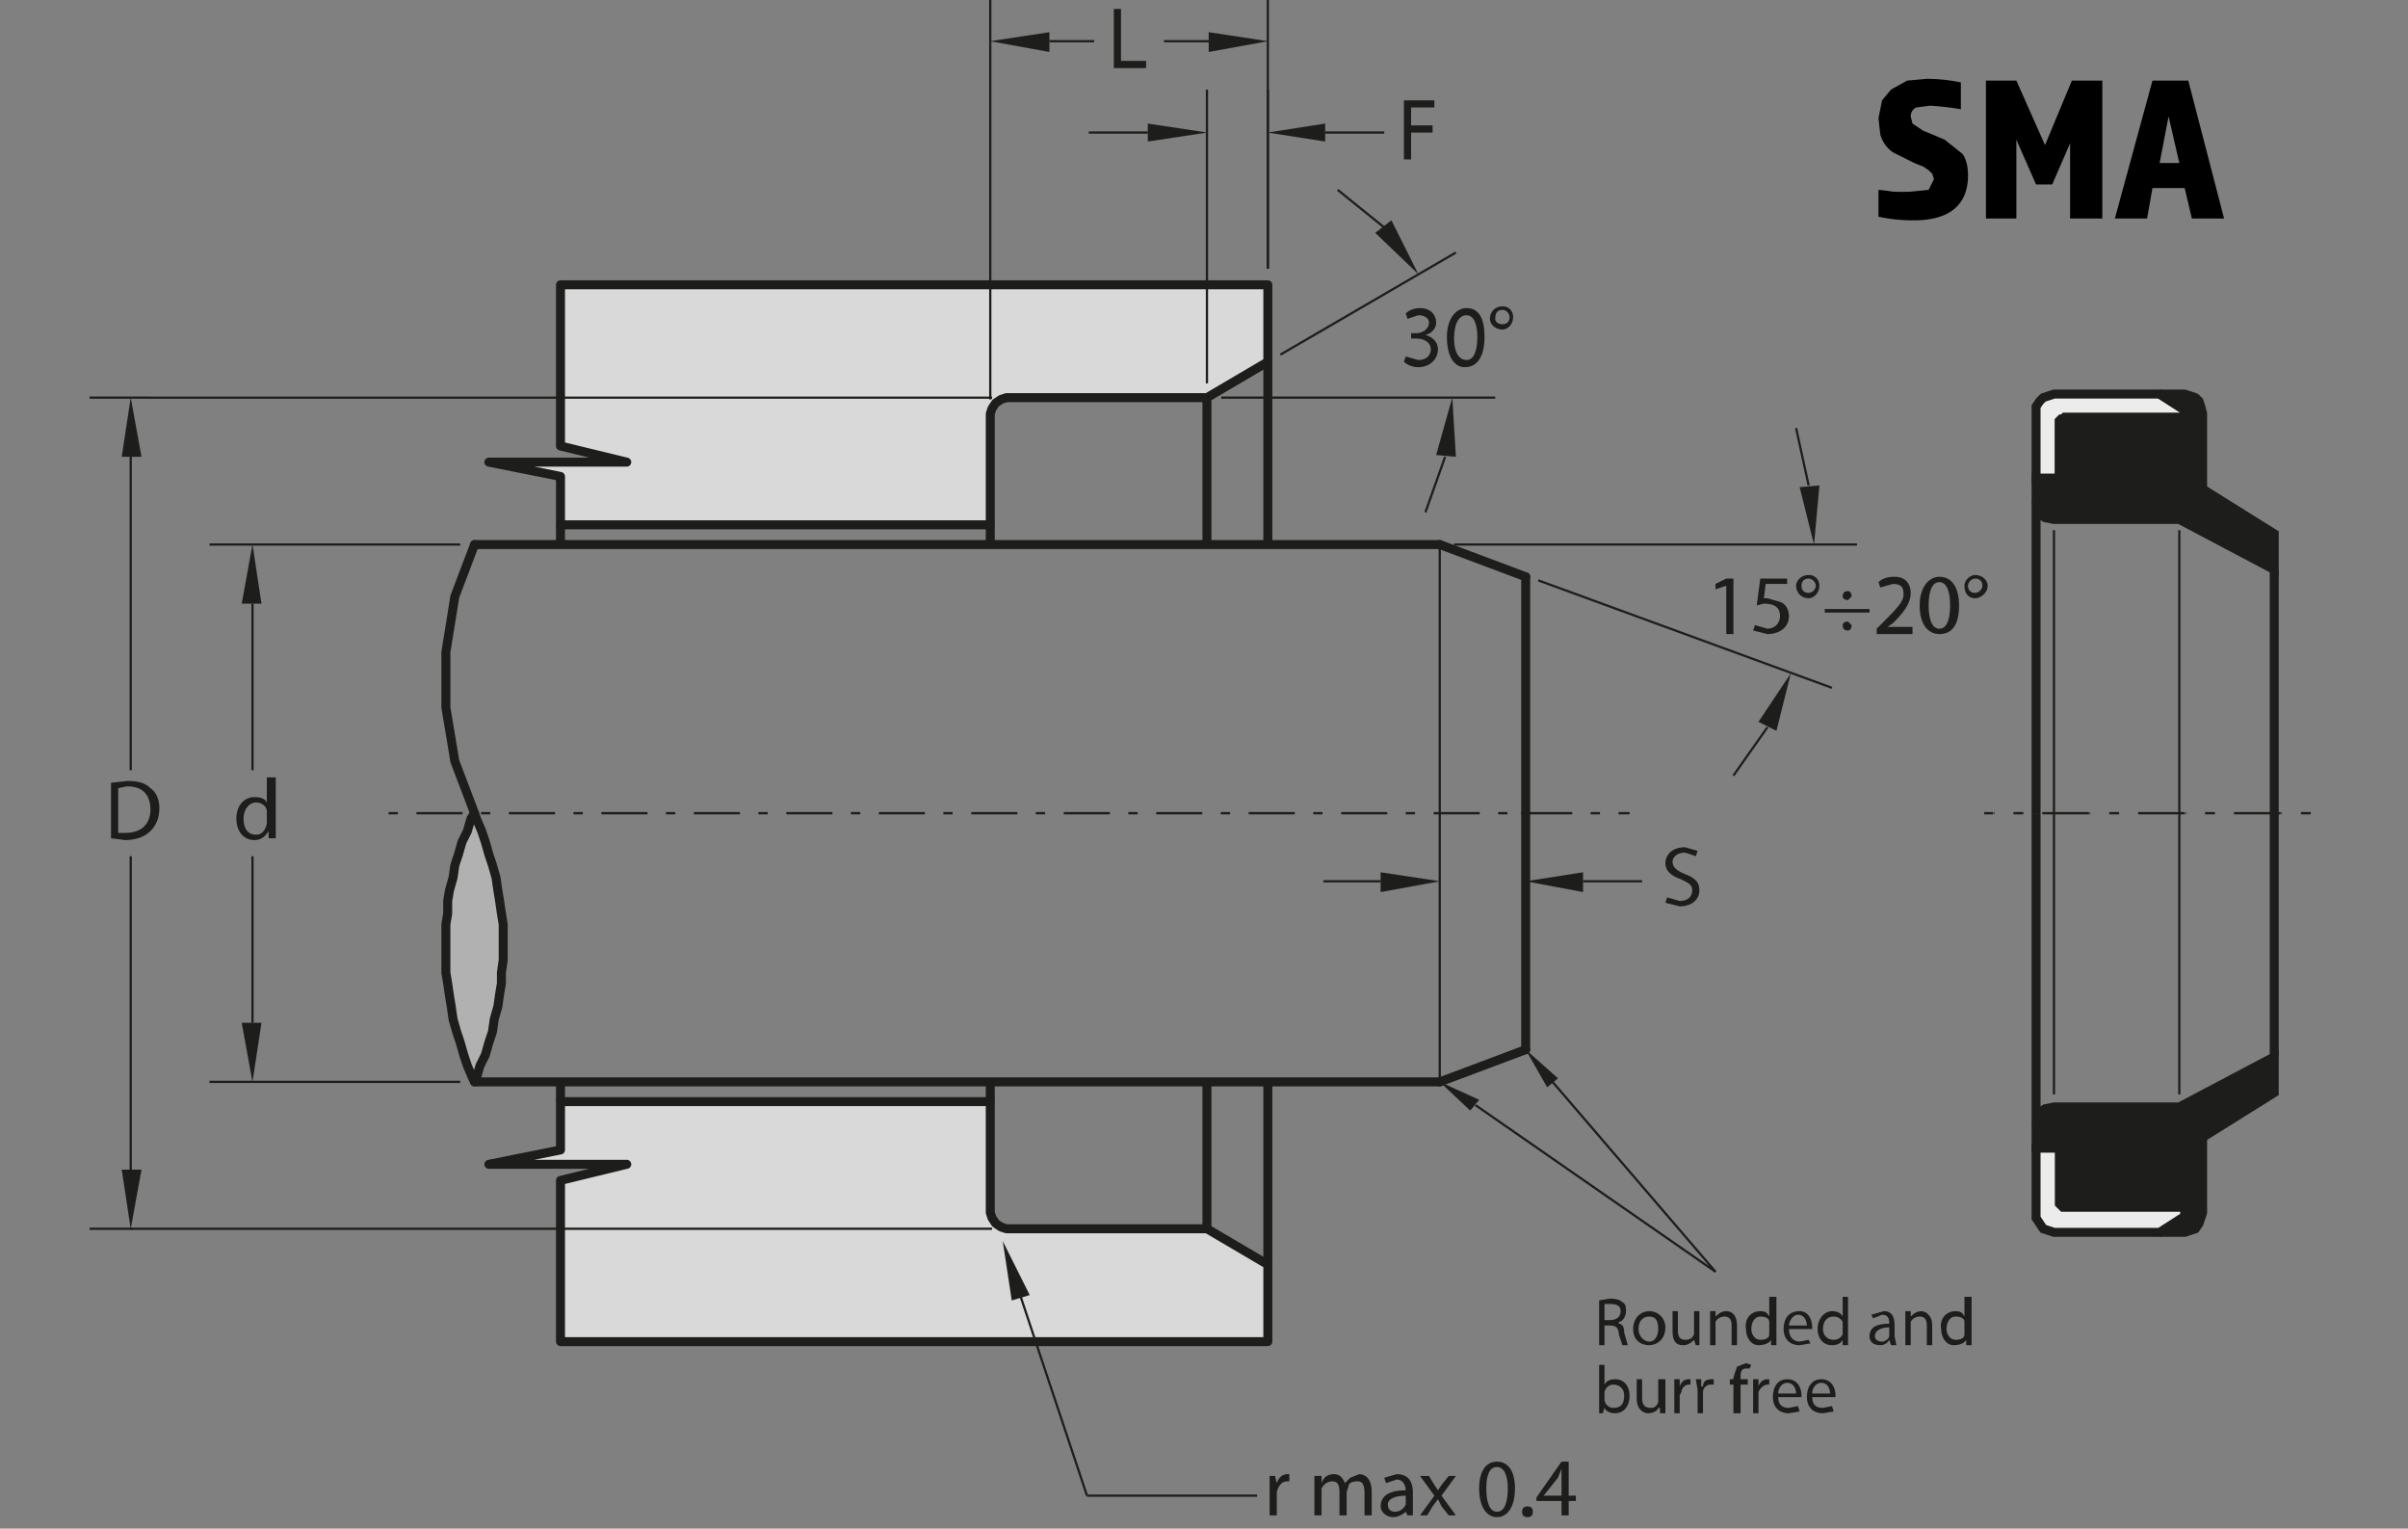<svg version="1.1" id="Layer_1" xmlns="http://www.w3.org/2000/svg" x="0" y="0" viewBox="0 0 1344.7 853.4" xml:space="preserve"><rect x="0" y="0" width="1344.7" height="853.4" fill="#808080" stroke="none"/><style>.st0{fill:none;stroke:#1d1d1b;stroke-width:1.253;stroke-miterlimit:2.414}.st1{fill:#1d1d1b}.st2{fill:none;stroke:#1d1d1b;stroke-width:.036;stroke-miterlimit:2.414}.st3{stroke-linecap:round;stroke-linejoin:round}.st3,.st5{fill:none;stroke:#1d1d1b;stroke-width:5.018;stroke-miterlimit:2.414}.st6{fill:#d9d9d9}.st8{fill:none;stroke:#1d1d1b;stroke-width:1.253;stroke-linecap:round;stroke-linejoin:round;stroke-miterlimit:2.414}.st10{fill:#ececec}</style><path class="st0" d="M773 127l-26-21m49 180l11-31m-92-57l98-57m-131 81h153"/><path class="st1" d="M802 254l11 1-2-33z"/><path class="st2" d="M802 254l11 1-2-33z"/><path class="st1" d="M777 123l-9 7 24 23z"/><path class="st2" d="M777 123l-9 7 24 23z"/><path class="st0" d="M674 222"/><path class="st3" d="M804 304l48 18"/><path class="st0" d="M884 492h33m-146 0h-32"/><path class="st1" d="M771 487v11l33-6z"/><path class="st2" d="M771 487v11l33-6z"/><path class="st1" d="M884 487v11l-32-6z"/><path class="st2" d="M884 487v11l-32-6z"/><path class="st3" d="M804 604l48-18"/><path class="st1" d="M821 620l-17-16 22 10z"/><path class="st2" d="M821 620l-17-16 22 10z"/><path class="st0" d="M824 617l134 93"/><path fill="none" stroke="#1d1d1b" stroke-width="1.3" stroke-miterlimit="2.4" stroke-dasharray="25.668,10.311,5.194,10.311,.077,.077" stroke-dashoffset="32" d="M213 454h697"/><path class="st0" d="M1010 271l-7-32m-35 194l19-27M812 304h225m-178 20l164 60"/><path class="st1" d="M982 403l10 5 8-32z"/><path class="st2" d="M982 403l10 5 8-32z"/><path class="st1" d="M1016 271l-11 1 8 32z"/><path class="st2" d="M1016 271l-11 1 8 32z"/><path class="st0" d="M804 304"/><path class="st5" d="M708 202v102m-34 0v-82"/><path class="st6" d="M313 159h395v43l-34 20H562l-3 1-3 2-2 3-1 3v62H313v-27l-40-8h77l-37-9z"/><path class="st3" d="M313 159h395v43l-34 20H562l-3 1-3 2-2 3-1 3v62H313v-27l-40-8h77l-37-9z"/><path class="st0" d="M73 653V478m0-223v175m481-208H50"/><path class="st1" d="M68 255h11l-6-33z"/><path class="st2" d="M68 255h11l-6-33z"/><path class="st1" d="M68 653h11l-6 33zM66 465h4c9 0 14-5 14-13s-4-13-13-13l-5 1v25zm-4-28l9-1c6 0 10 1 13 4 3 2 5 6 5 11 0 6-2 10-5 13s-8 5-14 5l-8-1v-31z"/><path class="st2" d="M68 653h11l-6 33z"/><path class="st0" d="M73 686h1m488-464"/><path class="st3" d="M265 604h539m0-300H265"/><path class="st0" d="M141 571v-93m0-141v93m116 174H117m140-300H117"/><path class="st1" d="M135 337h11l-5-33z"/><path class="st2" d="M135 337h11l-5-33z"/><path class="st1" d="M135 571h11l-5 33zM149 455v-2c0-3-3-5-6-5-4 0-7 4-7 9s2 9 7 9c3 0 5-2 6-6v-5zm5-21v34h-4v-4c-2 3-4 5-8 5-6 0-10-5-10-12 0-8 5-12 10-12 4 0 6 1 7 3v-14h5z"/><path class="st2" d="M135 571h11l-5 33z"/><path class="st0" d="M265 304"/><path fill="#b1b1b1" d="M265 454l1 3 3 7 2 6 2 7 2 6 2 7 1 7 1 6 1 7 1 6v20l-1 7v6l-1 6-1 7-2 7-1 7-2 6-2 7-3 6-2 7-1 2-1-2-3-7-2-6-2-7-2-6-2-7-1-7-1-6-1-7-1-6v-27l1-6v-7l1-6 2-7 1-7 2-6 2-7 3-6 2-7z"/><path class="st3" d="M265 454l1 3 3 7 2 6 2 7 2 6 2 7 1 7 1 6 1 7 1 6v20l-1 7v6l-1 6-1 7-2 7-1 7-2 6-2 7-3 6-2 7-1 2-1-2-3-7-2-6-2-7-2-6-2-7-1-7-1-6-1-7-1-6v-27l1-6v-7l1-6 2-7 1-7 2-6 2-7 3-6 2-7z"/><path class="st5" d="M313 615v-11"/><path class="st3" d="M265 304l-11 29-5 31v31l5 30 11 29"/><path class="st5" d="M313 293v11"/><path class="st8" d="M804 604V454"/><path class="st0" d="M607 835h95"/><path class="st5" d="M553 293v11m155 402V604m-34 0v82m-121-71v-11"/><path class="st8" d="M804 304v150"/><path class="st0" d="M740 74h33m-132 0h-33m100 76V50m-34 164V50"/><path class="st1" d="M641 69v10l33-5z"/><path class="st2" d="M641 69v10l33-5z"/><path class="st1" d="M740 69v10l-32-5zM784 56h17v4h-13v10h12v4h-12v15h-4z"/><path class="st2" d="M740 69v10l-32-5z"/><path class="st0" d="M586 23h25m64 0h-25m-97 200V0m155 150V0"/><path class="st1" d="M675 18v11l33-6z"/><path class="st2" d="M675 18v11l33-6z"/><path class="st1" d="M586 18v11l-33-6zM622 5h4v29h14v4h-18z"/><path class="st2" d="M586 18v11l-33-6z"/><path class="st0" d="M708 159"/><path class="st3" d="M852 586V454"/><path class="st1" d="M864 607l-12-21 18 16z"/><path class="st2" d="M864 607l-12-21 18 16z"/><path class="st0" d="M867 604l91 106"/><path class="st3" d="M852 322v132"/><path class="st6" d="M313 749h395v-43l-34-20H562l-3-1-3-2-2-3-1-3v-62H313v27l-40 8h77l-37 9z"/><path class="st3" d="M313 749h395v-43l-34-20H562l-3-1-3-2-2-3-1-3v-62H313v27l-40 8h77l-37 9z"/><path class="st1" d="M785 199l7 2c5 0 7-3 7-6 0-4-4-6-8-6h-3v-3h3c3 0 7-2 7-6 0-2-2-4-6-4l-6 2-1-3c2-2 5-3 8-3 6 0 9 4 9 8 0 3-2 6-6 7 4 1 7 4 7 8 0 5-4 10-11 10-4 0-7-2-8-3l1-3zM812 189c0 8 3 12 7 12s6-5 6-13c0-7-2-12-6-12s-7 4-7 13m17-1c0 11-4 17-11 17-6 0-10-6-10-17 0-10 5-16 11-16 7 0 10 6 10 16M835 178c0 2 2 3 4 3s4-1 4-4c0-1-1-4-4-4s-4 2-4 5m10-1c0 4-3 7-6 7-4 0-7-3-7-6 0-4 3-7 7-7s6 3 6 6M964 327l-6 2v-3l6-3h4v31h-4zM998 326h-12l-1 8h2l7 2c3 1 5 4 5 8 0 6-5 10-12 10l-8-2 1-3 7 2c4 0 7-3 7-7s-2-7-9-7l-4 1 2-15h15v3zM1006 327c0 3 2 4 4 4s4-2 4-4-2-4-4-4c-3 0-4 2-4 4m10 0c0 4-3 7-6 7-4 0-7-3-7-7 0-3 3-6 7-6s6 3 6 6M1029 349c0-1 1-2 3-2l2 2c0 2-1 3-2 3-2 0-3-1-3-3m0-16c0-2 1-3 3-3 1 0 2 1 2 3l-2 2c-2 0-3-1-3-2m-10 7h25v2h-25v-2zM1048 354v-3l3-3c8-8 12-12 12-16s-1-6-6-6l-7 2-1-3c2-2 5-3 9-3 7 0 9 5 9 9 0 6-4 11-10 17l-3 2h14v4h-20zM1077 338c0 8 2 13 6 13s6-5 6-13-2-13-6-13-6 5-6 13m17 0c0 11-4 16-11 16-6 0-11-5-11-16 0-10 5-16 11-16 7 0 11 6 11 16M1099 327c0 3 2 4 4 4s4-2 4-4-1-4-4-4c-2 0-4 2-4 4m11 0c0 4-4 7-7 7-4 0-6-3-6-7 0-3 3-6 6-6 4 0 7 3 7 6M931 501l7 2c4 0 7-2 7-6 0-3-2-4-6-6-6-2-9-5-9-9 0-5 4-9 11-9l7 2-1 3-6-2c-5 0-7 3-7 5 0 3 2 5 7 7s8 4 8 9-4 9-11 9l-8-2 1-3z"/><path class="st0" d="M570 724l37 111m-53-149H50M562 686"/><path class="st1" d="M565 726l-5-33 15 30z"/><path class="st2" d="M565 726l-5-33 15 30z"/><path fill="none" stroke="#1d1d1b" stroke-width="1.3" stroke-miterlimit="2.4" stroke-dasharray="25.979,10.623,5.505,10.623,.388,.388" stroke-dashoffset="32" d="M1295 454h-187"/><path class="st0" d="M1217 296v158"/><path class="st5" d="M1270 318v136"/><path class="st0" d="M1147 296v158"/><path class="st5" d="M1137 280v174"/><path class="st10" d="M1147 220h59l14 9v4h-67l-1 1h-1l-1 1v32h-13v-40l2-3 2-2 3-1z"/><path class="st5" d="M1147 220h59l14 9v4h-67l-1 1h-1l-1 1v32h-13v-40l2-3 2-2 3-1z"/><path class="st1" d="M1206 220h14l3 1 3 1 2 2 1 3 1 4v42l40 25v20l-53-28h-70l-5-1-3-2-1-4-1-3v-13h13v-32l1-1h1l1-1h67v-4z"/><path class="st5" d="M1206 220h14l3 1 3 1 2 2 1 3 1 4v42l40 25v20l-53-28h-70l-5-1-3-2-1-4-1-3v-13h13v-32l1-1h1l1-1h67v-4z"/><path class="st1" d="M1206 688h14l3-1 3-1 2-3 1-3 1-3v-42l40-25v-20l-53 28h-70l-5 1-3 2-1 4-1 3v13h13v31l1 1 1 1h68v5z"/><path class="st5" d="M1206 688h14l3-1 3-1 2-3 1-3 1-3v-42l40-25v-20l-53 28h-70l-5 1-3 2-1 4-1 3v13h13v31l1 1 1 1h68v5z"/><path class="st10" d="M1147 688h59l14-9v-5h-68l-1-1-1-1v-31h-13v39l2 3 2 3 3 1z"/><path class="st5" d="M1147 688h59l14-9v-5h-68l-1-1-1-1v-31h-13v39l2 3 2 3 3 1z"/><path class="st0" d="M1147 611V454"/><path class="st5" d="M1137 628V454"/><path class="st0" d="M1217 611V454"/><path class="st5" d="M1270 590V454"/><g><path class="st1" d="M893 726l6-1c4 0 6 1 7 2 2 1 2 3 2 5 0 3-2 6-4 6v1c2 0 3 2 3 5l2 7h-3l-2-6c0-4-2-5-5-5h-3v11h-3v-25zm3 11h3c4 0 6-2 6-5s-2-4-6-4h-3v9zM930 741c0 7-5 10-9 10-5 0-9-3-9-9s4-10 9-10 9 4 9 9zm-15 1c0 4 3 7 6 7s5-3 5-7-1-7-5-7-6 3-6 7zM949 746v5h-2l-1-3c-1 1-3 3-6 3s-6-1-6-8v-11h3v11c0 3 1 5 4 5s4-1 5-3v-13h3v14zM955 737v-5h3v3c1-1 3-3 6-3s6 2 6 8v11h-3v-11c0-3-1-5-4-5-2 0-4 1-5 3v13h-3v-14zM992 724v27h-3v-3c-1 2-4 3-7 3-4 0-7-4-7-9-1-6 3-10 8-10 3 0 4 1 5 3v-11h4zm-4 16v-2c0-2-2-3-5-3s-5 3-5 7c0 3 2 6 5 6s5-1 5-3v-5zM999 742c0 5 3 7 6 7l5-1 1 2-6 1c-6 0-9-4-9-9 0-6 3-10 9-10 5 0 7 5 7 9v1h-13zm10-2c0-2-1-6-5-6-3 0-5 4-5 6h10zM1032 724v27h-3v-3c-1 2-3 3-6 3-5 0-8-4-8-9 0-6 4-10 8-10 3 0 5 1 6 3v-11h3zm-3 16v-2c-1-2-3-3-5-3-4 0-6 3-6 7 0 3 2 6 6 6 2 0 4-1 5-3v-5zM1056 751l-1-3c-1 2-3 3-5 3-4 0-6-2-6-5 0-5 4-7 11-7 0-2 0-5-4-5l-5 2-1-2 7-2c5 0 6 4 6 8v6l1 5h-3zm-1-10c-3 0-8 1-8 5 0 2 2 3 4 3s4-2 4-3v-5zM1064 737v-5h3v3c1-1 3-3 6-3 2 0 6 2 6 8v11h-3v-11c0-3-1-5-4-5-2 0-4 1-5 3v13h-3v-14zM1101 724v27h-3v-3c-1 2-4 3-7 3-4 0-7-4-7-9-1-6 3-10 8-10 3 0 4 1 5 3v-11h4zm-4 16v-2c0-2-2-3-5-3s-5 3-5 7c0 3 2 6 5 6s5-1 5-3v-5z"/><g><path class="st1" d="M893 789v-27h3v11c1-2 3-3 6-3 5 0 8 4 8 9 0 7-4 10-8 10-3 0-5-1-6-3l-1 3h-2zm3-8v1c1 3 3 4 5 4 4 0 6-2 6-7 0-3-2-6-6-6-2 0-4 1-5 4v4zM930 784v5h-3v-3h-1c0 1-2 3-6 3-2 0-6-2-6-8v-11h3v10c0 4 1 6 5 6 2 0 3-1 4-3v-13h4v14zM935 776v-6h3v4c1-3 3-4 5-4h1v3h-1c-2 0-4 2-4 4l-1 2v10h-3v-13zM948 776l-1-6h3v4h1c0-3 2-4 5-4h1v3h-2c-2 0-4 2-4 4v12h-3v-13zM968 789v-16h-2v-3h2v-1l2-6 5-2 3 1-1 2h-2c-3 0-3 3-3 5v1h4v3h-4v16h-4zM979 776v-6h3v4c1-3 3-4 5-4h1v3h-1c-2 0-4 2-5 4v12h-3v-13zM993 780c0 5 3 6 6 6l5-1 1 3-6 1c-6 0-9-4-9-9 0-6 3-10 8-10 6 0 8 5 8 9v1h-13zm10-2c0-2-1-6-5-6-3 0-5 3-5 6h10zM1012 780c0 5 3 6 6 6l5-1 1 3-6 1c-6 0-9-4-9-9 0-6 3-10 8-10 6 0 8 5 8 9v1h-13zm10-2c0-2-1-6-5-6-3 0-5 3-5 6h10z"/></g></g><g><path class="st1" d="M709 831v-7h3l1 4c1-3 3-5 6-5h1v4h-1c-3 0-5 2-6 6v13h-4v-15zM734 830v-6h4v4c1-3 3-5 7-5 3 0 5 2 6 5l3-3 5-2c3 0 7 2 7 10v13h-4v-12c0-5-1-7-4-7s-5 1-5 3l-1 3v13h-4v-13c0-4-1-6-4-6s-5 2-6 4v15h-4v-16zM786 846l-1-2c-1 1-4 3-7 3-4 0-7-3-7-6 0-6 5-9 14-9 0-2-1-6-5-6l-6 2-1-3 7-2c7 0 9 5 9 10v13h-3zm-1-11c-4 0-10 1-10 5 0 3 2 4 4 4 3 0 5-2 6-4v-5zM798 824l3 5 2 3 2-3 4-5h4l-8 11 8 11h-4l-4-5-2-4-3 4-3 5h-4l8-11-8-11h5zM846 831c0 10-4 16-10 16s-10-6-10-16 4-15 10-15 10 5 10 15zm-16 0c0 8 2 13 6 13s6-5 6-13c0-7-2-12-6-12s-6 4-6 12zM850 844c0-2 1-3 3-3s3 1 3 3-1 3-3 3-3-1-3-3zM872 846v-8h-14v-2l14-20h4v19h4v3h-4v8h-4zm0-11v-10-5l-2 5-8 10h10z"/></g><g><path d="M1080 100l-1-3-2-2-3-2-5-2-6-3-6-3a18 18 0 01-7-10l-1-9 2-10 5-6 9-5 11-1a98 98 0 0119 2v15a165 165 0 00-17-2l-8 1c-2 1-3 3-3 5l1 4 3 2 3 2 5 2 7 3 10 8c2 3 3 7 3 12 0 16-10 25-30 25a91 91 0 01-20-2v-15a107 107 0 018 1 116 116 0 0010 0l10-1 3-6zM1109 45h17l16 36 15-36h17v77h-18V80l-10 23h-9l-11-25v44h-17V45zM1202 45h20l20 77h-18l-4-17h-18l-3 17h-18l21-77zm15 46l-6-26-5 26h11z"/></g></svg>